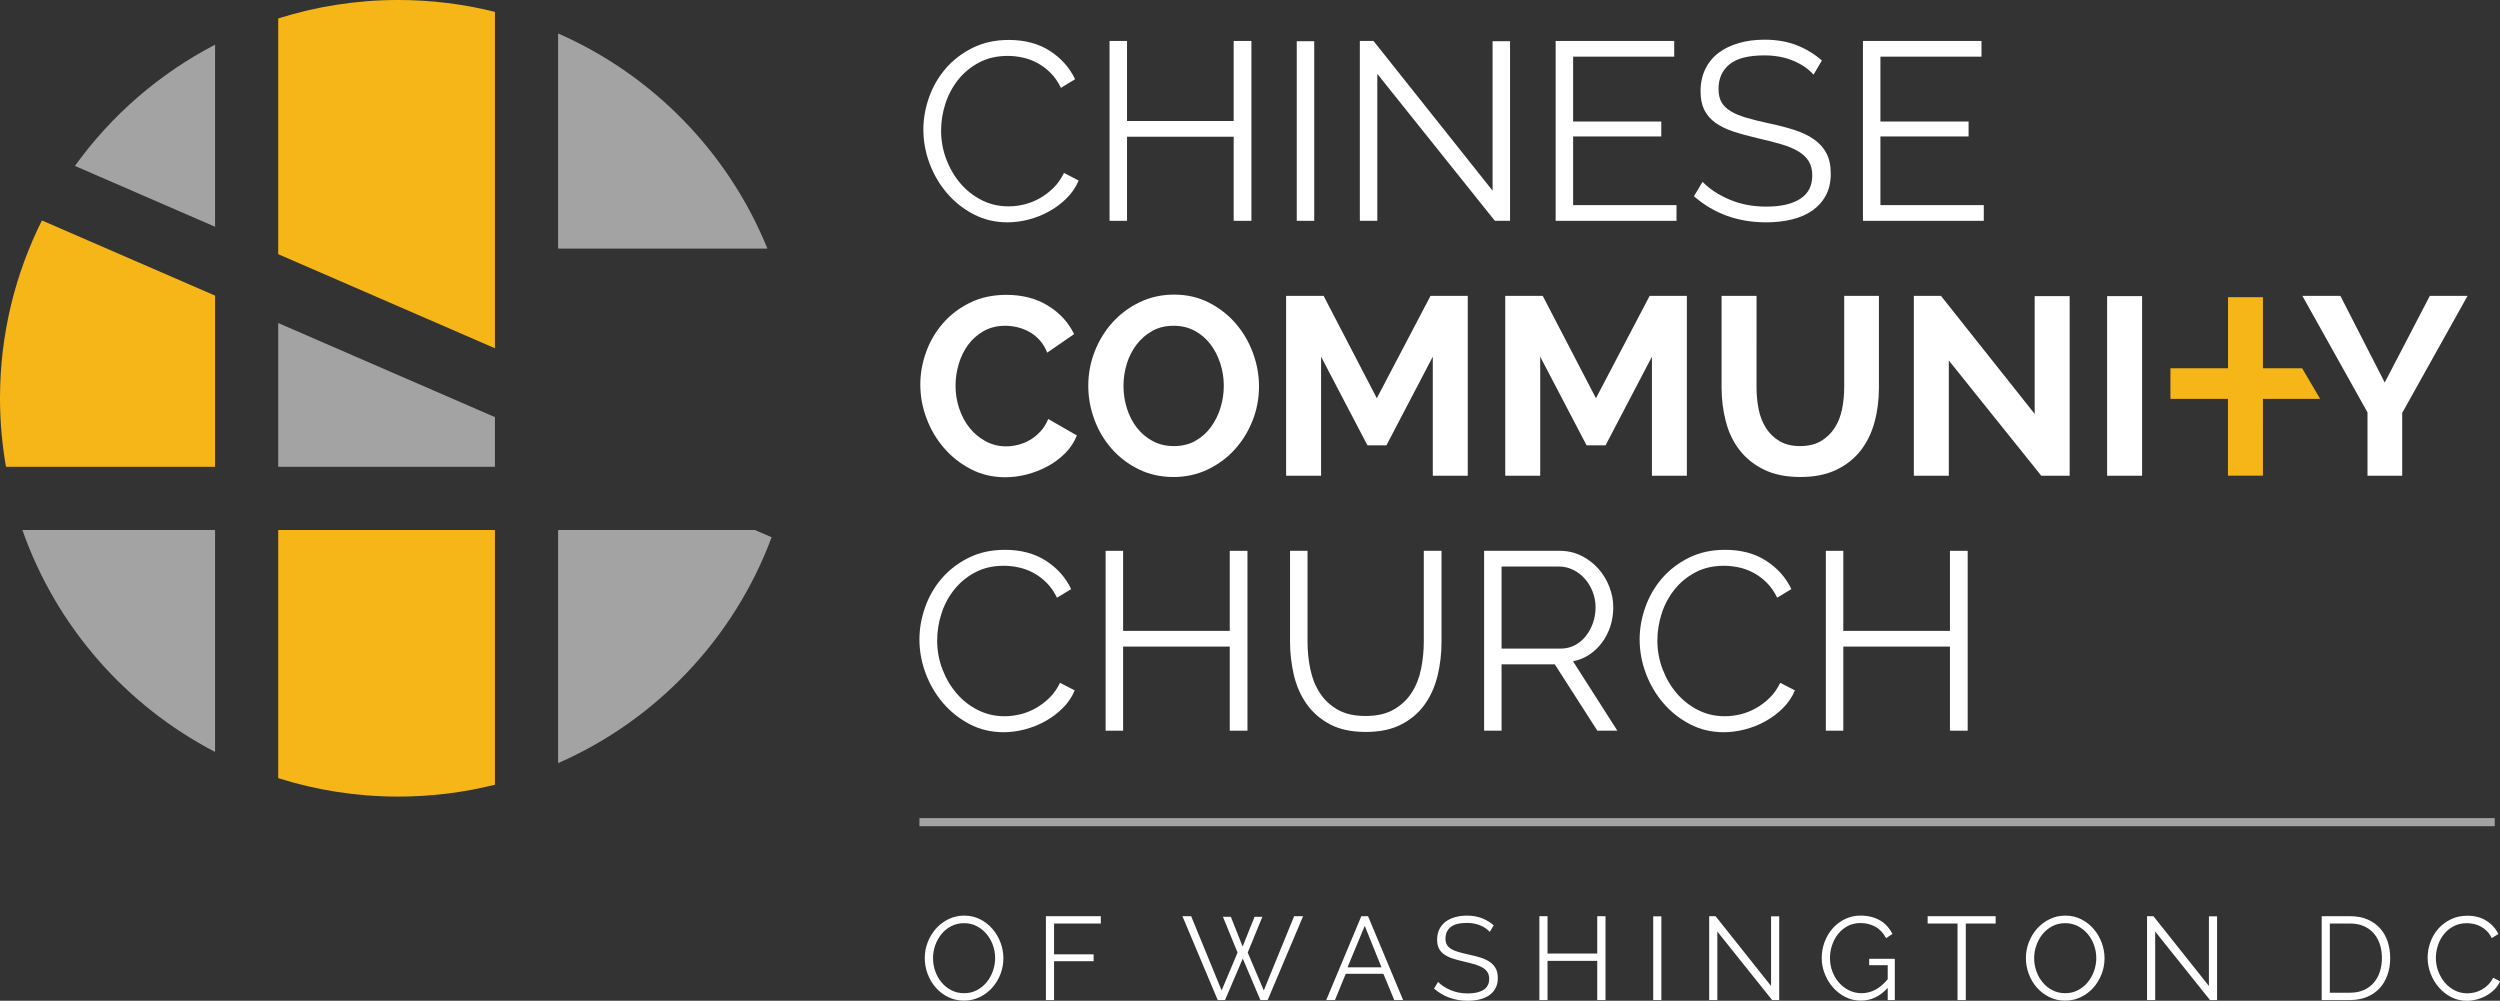 <?xml version="1.0" encoding="utf-8"?>
<!-- Generator: Adobe Illustrator 14.0.0, SVG Export Plug-In . SVG Version: 6.00 Build 43363)  -->
<!DOCTYPE svg PUBLIC "-//W3C//DTD SVG 1.1//EN" "http://www.w3.org/Graphics/SVG/1.1/DTD/svg11.dtd">
<svg version="1.1" id="Layer_1" xmlns="http://www.w3.org/2000/svg" xmlns:xlink="http://www.w3.org/1999/xlink" x="0px" y="0px"
	 width="100%" height="100%" viewBox="0 0 308.511 123.497" enable-background="new 0 0 308.511 123.497"
	 xml:space="preserve">
<rect x="0" y="0" width="308.511" height="123.497" fill="#333333" stroke="none"/>
<polygon fill="#A3A3A3" points="61.078,51.475 34.333,39.864 34.333,57.605 61.078,57.605 "/>
<g>
	<defs>
		<rect id="SVGID_1_" y="0" width="308.511" height="123.497"/>
	</defs>
	<clipPath id="SVGID_2_">
		<use xlink:href="#SVGID_1_"  overflow="visible"/>
	</clipPath>
	<path clip-path="url(#SVGID_2_)" fill="#A3A3A3" d="M68.872,30.682h25.831C89.886,18.815,80.573,9.26,68.872,4.127V30.682z"/>
	<path clip-path="url(#SVGID_2_)" fill="#F7B618" d="M34.333,31.367l26.744,11.611V1.464c-3.819-0.952-7.812-1.465-11.926-1.465
		c-5.164,0-10.141,0.801-14.818,2.278V31.367z"/>
	<path clip-path="url(#SVGID_2_)" fill="#A3A3A3" d="M93.152,65.401h-24.28v28.774c12.133-5.322,21.705-15.396,26.351-27.876
		L93.152,65.401z"/>
	<path clip-path="url(#SVGID_2_)" fill="#F7B618" d="M61.078,65.401H34.333v30.625c4.677,1.477,9.654,2.277,14.819,2.277
		c4.113,0,8.106-0.513,11.925-1.465V65.401z"/>
	<path clip-path="url(#SVGID_2_)" fill="#F7B618" d="M26.539,57.605V36.48L5.173,27.205C1.87,33.812,0,41.262,0,49.152
		c0,2.884,0.263,5.706,0.739,8.454H26.539z"/>
	<path clip-path="url(#SVGID_2_)" fill="#A3A3A3" d="M26.539,27.983V5.514c-6.876,3.571-12.798,8.715-17.295,14.961L26.539,27.983z"
		/>
	<path clip-path="url(#SVGID_2_)" fill="#A3A3A3" d="M26.539,65.401H2.762c4.159,11.873,12.742,21.657,23.777,27.388V65.401z"/>
	<path clip-path="url(#SVGID_2_)" fill="#FFFFFF" d="M113.947,15.996c0-1.334,0.234-2.662,0.703-3.986
		c0.469-1.323,1.151-2.506,2.048-3.548c0.896-1.042,2-1.892,3.314-2.548c1.312-0.656,2.803-0.985,4.469-0.985
		c1.98,0,3.669,0.449,5.065,1.344c1.396,0.897,2.438,2.064,3.126,3.502l-1.75,1.063c-0.355-0.73-0.781-1.344-1.282-1.845
		c-0.5-0.5-1.042-0.906-1.625-1.219c-0.585-0.313-1.189-0.537-1.813-0.672c-0.626-0.135-1.241-0.204-1.845-0.204
		c-1.334,0-2.512,0.272-3.533,0.814c-1.022,0.542-1.881,1.25-2.578,2.125c-0.699,0.875-1.226,1.86-1.58,2.954
		c-0.354,1.094-0.531,2.204-0.531,3.33c0,1.23,0.214,2.407,0.641,3.533c0.426,1.125,1.011,2.121,1.751,2.985
		c0.739,0.865,1.614,1.552,2.625,2.063c1.011,0.511,2.111,0.766,3.299,0.766c0.625,0,1.266-0.078,1.922-0.234
		c0.656-0.157,1.292-0.407,1.907-0.751c0.615-0.343,1.182-0.771,1.704-1.281c0.521-0.511,0.958-1.131,1.313-1.86l1.813,0.937
		c-0.354,0.834-0.854,1.569-1.501,2.204c-0.645,0.636-1.365,1.173-2.156,1.61c-0.793,0.438-1.631,0.772-2.518,1.001
		c-0.885,0.229-1.755,0.343-2.609,0.343c-1.522,0-2.919-0.333-4.19-1c-1.271-0.666-2.365-1.536-3.281-2.61
		c-0.918-1.073-1.632-2.292-2.143-3.658C114.202,18.804,113.947,17.413,113.947,15.996"/>
	<polygon clip-path="url(#SVGID_2_)" fill="#FFFFFF" points="154.43,5.054 154.43,27.25 152.242,27.25 152.242,16.871 
		139.08,16.871 139.08,27.25 136.923,27.25 136.923,5.054 139.08,5.054 139.08,14.933 152.242,14.933 152.242,5.054 	"/>
	<rect x="160.025" y="5.085" clip-path="url(#SVGID_2_)" fill="#FFFFFF" width="2.156" height="22.165"/>
	<polygon clip-path="url(#SVGID_2_)" fill="#FFFFFF" points="169.965,9.118 169.965,27.25 167.81,27.25 167.81,5.054 169.497,5.054 
		184.191,23.53 184.191,5.085 186.347,5.085 186.347,27.25 184.472,27.25 	"/>
	<polygon clip-path="url(#SVGID_2_)" fill="#FFFFFF" points="206.886,25.312 206.886,27.25 191.974,27.25 191.974,5.054 
		206.605,5.054 206.605,6.992 194.131,6.992 194.131,14.996 205.01,14.996 205.01,16.839 194.131,16.839 194.131,25.312 	"/>
	<path clip-path="url(#SVGID_2_)" fill="#FFFFFF" d="M223.798,9.211c-0.625-0.708-1.465-1.282-2.517-1.719
		c-1.052-0.438-2.234-0.657-3.549-0.657c-1.979,0-3.417,0.371-4.314,1.11c-0.896,0.74-1.344,1.746-1.344,3.017
		c0,0.667,0.12,1.214,0.36,1.641c0.239,0.427,0.615,0.798,1.125,1.11c0.51,0.313,1.157,0.584,1.938,0.813
		c0.782,0.229,1.704,0.459,2.768,0.688c1.188,0.25,2.252,0.526,3.188,0.828c0.938,0.302,1.74,0.687,2.407,1.157
		c0.666,0.469,1.178,1.042,1.532,1.719c0.354,0.678,0.531,1.516,0.531,2.517c0,1.021-0.197,1.906-0.594,2.657
		c-0.396,0.75-0.949,1.375-1.656,1.876c-0.709,0.5-1.555,0.87-2.533,1.109c-0.98,0.24-2.043,0.36-3.189,0.36
		c-3.48,0-6.45-1.074-8.909-3.22l1.063-1.782c0.812,0.855,1.907,1.579,3.283,2.173c1.375,0.594,2.905,0.89,4.595,0.89
		c1.771,0,3.157-0.317,4.158-0.953c1-0.636,1.5-1.599,1.5-2.892c0-0.688-0.142-1.266-0.422-1.735
		c-0.281-0.469-0.703-0.875-1.266-1.219c-0.563-0.344-1.267-0.641-2.11-0.891c-0.845-0.25-1.819-0.5-2.924-0.75
		c-1.167-0.271-2.188-0.552-3.062-0.844c-0.876-0.292-1.61-0.656-2.205-1.094c-0.594-0.438-1.042-0.964-1.344-1.579
		c-0.302-0.615-0.453-1.37-0.453-2.266c0-1.021,0.193-1.933,0.579-2.736c0.384-0.802,0.926-1.469,1.625-2.001
		c0.698-0.531,1.532-0.938,2.501-1.219c0.969-0.281,2.036-0.422,3.204-0.422c1.459,0,2.767,0.224,3.924,0.672
		c1.156,0.449,2.204,1.079,3.141,1.892L223.798,9.211z"/>
	<polygon clip-path="url(#SVGID_2_)" fill="#FFFFFF" points="244.807,25.312 244.807,27.25 229.895,27.25 229.895,5.054 
		244.526,5.054 244.526,6.992 232.052,6.992 232.052,14.996 242.931,14.996 242.931,16.839 232.052,16.839 232.052,25.312 	"/>
	<path clip-path="url(#SVGID_2_)" fill="#FFFFFF" d="M113.462,78.916c0-1.334,0.234-2.662,0.703-3.985
		c0.469-1.323,1.151-2.507,2.048-3.549c0.896-1.042,2-1.892,3.314-2.548c1.312-0.655,2.803-0.984,4.469-0.984
		c1.98,0,3.669,0.448,5.065,1.344c1.396,0.896,2.438,2.063,3.126,3.502l-1.75,1.062c-0.355-0.729-0.781-1.344-1.282-1.845
		c-0.5-0.5-1.042-0.906-1.625-1.219c-0.585-0.313-1.189-0.537-1.813-0.672c-0.626-0.135-1.241-0.204-1.845-0.204
		c-1.334,0-2.512,0.271-3.533,0.813c-1.022,0.542-1.881,1.25-2.578,2.125c-0.699,0.875-1.226,1.86-1.58,2.954
		c-0.354,1.095-0.531,2.204-0.531,3.33c0,1.23,0.214,2.407,0.641,3.533c0.426,1.125,1.011,2.121,1.751,2.985
		c0.739,0.864,1.614,1.552,2.625,2.062c1.011,0.511,2.111,0.767,3.299,0.767c0.625,0,1.266-0.078,1.922-0.234
		c0.656-0.157,1.292-0.407,1.907-0.751c0.615-0.343,1.182-0.771,1.704-1.281c0.521-0.511,0.958-1.131,1.313-1.859l1.813,0.937
		c-0.354,0.834-0.854,1.569-1.501,2.204c-0.645,0.636-1.365,1.173-2.156,1.61c-0.793,0.438-1.631,0.771-2.518,1.001
		c-0.885,0.229-1.755,0.343-2.609,0.343c-1.522,0-2.919-0.333-4.19-1c-1.271-0.666-2.365-1.536-3.281-2.61
		c-0.918-1.073-1.632-2.292-2.143-3.658C113.718,81.724,113.462,80.333,113.462,78.916"/>
	<polygon clip-path="url(#SVGID_2_)" fill="#FFFFFF" points="153.945,67.974 153.945,90.17 151.757,90.17 151.757,79.792 
		138.596,79.792 138.596,90.17 136.439,90.17 136.439,67.974 138.596,67.974 138.596,77.853 151.757,77.853 151.757,67.974 	"/>
	<path clip-path="url(#SVGID_2_)" fill="#FFFFFF" d="M168.513,88.357c1.396,0,2.559-0.267,3.485-0.797
		c0.927-0.532,1.667-1.23,2.22-2.096c0.553-0.863,0.938-1.849,1.157-2.953c0.219-1.104,0.328-2.221,0.328-3.346V67.974h2.188v11.191
		c0,1.5-0.167,2.923-0.5,4.268c-0.334,1.344-0.87,2.526-1.609,3.548c-0.74,1.021-1.704,1.834-2.893,2.438
		c-1.187,0.604-2.636,0.906-4.345,0.906c-1.771,0-3.251-0.317-4.439-0.953c-1.188-0.636-2.146-1.474-2.876-2.517
		c-0.729-1.042-1.25-2.23-1.563-3.563c-0.312-1.334-0.469-2.71-0.469-4.127V67.974h2.158v11.191c0,1.167,0.113,2.304,0.343,3.408
		s0.62,2.083,1.173,2.938c0.552,0.854,1.287,1.543,2.203,2.062C165.991,88.096,167.137,88.357,168.513,88.357"/>
	<path clip-path="url(#SVGID_2_)" fill="#FFFFFF" d="M183.144,90.169V67.974h9.348c0.958,0,1.844,0.204,2.656,0.609
		c0.813,0.406,1.512,0.938,2.095,1.595c0.583,0.655,1.036,1.401,1.359,2.235c0.323,0.833,0.484,1.678,0.484,2.531
		c0,0.813-0.119,1.59-0.358,2.33c-0.24,0.739-0.579,1.407-1.016,2c-0.439,0.594-0.96,1.094-1.564,1.501
		c-0.604,0.406-1.281,0.683-2.031,0.828l5.471,8.565h-2.469l-5.253-8.19H185.3v8.19H183.144z M185.3,80.041h7.285
		c0.645,0,1.233-0.141,1.766-0.422c0.531-0.281,0.984-0.661,1.359-1.141s0.667-1.021,0.876-1.626
		c0.208-0.604,0.312-1.239,0.312-1.907c0-0.666-0.119-1.307-0.358-1.922c-0.24-0.614-0.563-1.151-0.97-1.61
		c-0.405-0.458-0.886-0.822-1.438-1.094c-0.553-0.271-1.131-0.406-1.735-0.406H185.3V80.041z"/>
	<path clip-path="url(#SVGID_2_)" fill="#FFFFFF" d="M202.338,78.916c0-1.334,0.234-2.662,0.703-3.985s1.151-2.507,2.048-3.549
		s2-1.892,3.314-2.548c1.312-0.655,2.803-0.984,4.469-0.984c1.98,0,3.669,0.448,5.065,1.344c1.396,0.896,2.438,2.063,3.126,3.502
		l-1.75,1.062c-0.355-0.729-0.781-1.344-1.282-1.845c-0.5-0.5-1.042-0.906-1.625-1.219c-0.585-0.313-1.189-0.537-1.813-0.672
		c-0.626-0.135-1.24-0.204-1.845-0.204c-1.334,0-2.512,0.271-3.533,0.813s-1.881,1.25-2.577,2.125
		c-0.699,0.875-1.227,1.86-1.58,2.954c-0.354,1.095-0.531,2.204-0.531,3.33c0,1.23,0.214,2.407,0.641,3.533
		c0.426,1.125,1.011,2.121,1.751,2.985c0.739,0.864,1.614,1.552,2.625,2.062s2.111,0.767,3.299,0.767
		c0.625,0,1.267-0.078,1.923-0.234c0.655-0.157,1.292-0.407,1.906-0.751c0.615-0.343,1.184-0.771,1.704-1.281
		c0.521-0.511,0.958-1.131,1.313-1.859l1.812,0.937c-0.354,0.834-0.854,1.569-1.501,2.204c-0.645,0.636-1.365,1.173-2.156,1.61
		c-0.793,0.438-1.631,0.771-2.518,1.001c-0.885,0.229-1.755,0.343-2.609,0.343c-1.521,0-2.919-0.333-4.189-1
		c-1.271-0.666-2.365-1.536-3.281-2.61c-0.918-1.073-1.632-2.292-2.143-3.658C202.593,81.724,202.338,80.333,202.338,78.916"/>
	<polygon clip-path="url(#SVGID_2_)" fill="#FFFFFF" points="242.822,67.974 242.822,90.17 240.633,90.17 240.633,79.792 
		227.472,79.792 227.472,90.17 225.316,90.17 225.316,67.974 227.472,67.974 227.472,77.853 240.633,77.853 240.633,67.974 	"/>
	<path clip-path="url(#SVGID_2_)" fill="#FFFFFF" d="M128.389,53.253c-0.397,0.427-0.829,0.777-1.297,1.048
		c-0.469,0.271-0.954,0.468-1.455,0.593c-0.499,0.126-0.99,0.188-1.468,0.188c-0.918,0-1.762-0.208-2.533-0.625
		c-0.771-0.417-1.433-0.97-1.985-1.657c-0.553-0.688-0.98-1.485-1.282-2.392c-0.302-0.906-0.452-1.849-0.452-2.829
		c0-0.875,0.129-1.756,0.39-2.641c0.261-0.886,0.645-1.678,1.157-2.376c0.51-0.698,1.151-1.267,1.922-1.704
		c0.772-0.438,1.668-0.657,2.689-0.657c0.458,0,0.938,0.058,1.438,0.173c0.499,0.114,0.985,0.296,1.453,0.546
		c0.469,0.25,0.902,0.59,1.298,1.016c0.395,0.428,0.719,0.954,0.969,1.579l3.314-2.282c-0.688-1.438-1.756-2.605-3.205-3.501
		c-1.449-0.896-3.163-1.345-5.143-1.345c-1.687,0-3.188,0.324-4.501,0.969c-1.313,0.647-2.422,1.491-3.329,2.533
		c-0.907,1.042-1.6,2.225-2.079,3.548c-0.48,1.323-0.719,2.663-0.719,4.017c0,1.418,0.255,2.809,0.766,4.174
		c0.51,1.365,1.229,2.584,2.157,3.657c0.927,1.074,2.032,1.944,3.313,2.611c1.282,0.667,2.694,1,4.237,1
		c0.875,0,1.76-0.115,2.656-0.344s1.751-0.563,2.564-1c0.813-0.438,1.536-0.974,2.173-1.611c0.636-0.635,1.12-1.369,1.453-2.203
		l-3.532-2.033C129.107,52.311,128.786,52.826,128.389,53.253"/>
	<path clip-path="url(#SVGID_2_)" fill="#FFFFFF" d="M152.491,39.92c-0.917-1.063-2.021-1.923-3.313-2.579
		c-1.293-0.657-2.72-0.985-4.283-0.985c-1.521,0-2.929,0.308-4.22,0.922c-1.292,0.615-2.413,1.444-3.361,2.485
		c-0.949,1.043-1.688,2.241-2.219,3.596c-0.532,1.354-0.798,2.771-0.798,4.251c0,1.418,0.251,2.803,0.751,4.158
		c0.499,1.355,1.214,2.558,2.141,3.61c0.927,1.053,2.037,1.897,3.33,2.533c1.292,0.636,2.719,0.953,4.282,0.953
		c1.522,0,2.928-0.307,4.22-0.922c1.293-0.614,2.407-1.438,3.346-2.47c0.937-1.031,1.672-2.219,2.203-3.564
		c0.532-1.344,0.797-2.756,0.797-4.236c0-1.395-0.251-2.771-0.75-4.126C154.118,42.192,153.408,40.983,152.491,39.92
		 M150.616,50.314c-0.271,0.886-0.667,1.683-1.188,2.392c-0.521,0.708-1.162,1.276-1.922,1.703
		c-0.761,0.428-1.642,0.641-2.642,0.641c-0.98,0-1.855-0.208-2.626-0.625c-0.772-0.416-1.423-0.969-1.954-1.657
		c-0.532-0.687-0.938-1.479-1.22-2.375c-0.281-0.897-0.421-1.824-0.421-2.783c0-0.917,0.135-1.818,0.406-2.704
		c0.271-0.886,0.672-1.678,1.204-2.376c0.531-0.698,1.177-1.261,1.938-1.688c0.76-0.427,1.641-0.641,2.642-0.641
		c0.958,0,1.818,0.203,2.579,0.61c0.76,0.406,1.406,0.953,1.938,1.641c0.531,0.688,0.942,1.48,1.234,2.376
		c0.293,0.896,0.439,1.824,0.439,2.782C151.023,48.527,150.886,49.429,150.616,50.314"/>
	<polygon clip-path="url(#SVGID_2_)" fill="#FFFFFF" points="169.905,49.142 163.339,36.512 158.712,36.512 158.712,58.708 
		163.027,58.708 163.027,44.015 168.748,54.956 171.091,54.956 176.813,44.015 176.813,58.708 181.126,58.708 181.126,36.512 
		176.532,36.512 	"/>
	<polygon clip-path="url(#SVGID_2_)" fill="#FFFFFF" points="196.946,49.142 190.38,36.512 185.753,36.512 185.753,58.708 
		190.068,58.708 190.068,44.015 195.789,54.956 198.132,54.956 203.855,44.015 203.855,58.708 208.167,58.708 208.167,36.512 
		203.573,36.512 	"/>
	<path clip-path="url(#SVGID_2_)" fill="#FFFFFF" d="M227.581,47.829c0,0.917-0.088,1.808-0.265,2.673
		c-0.178,0.865-0.48,1.63-0.907,2.298c-0.427,0.667-0.99,1.209-1.688,1.625c-0.698,0.417-1.56,0.625-2.579,0.625
		c-1.001,0-1.845-0.203-2.532-0.609c-0.688-0.407-1.245-0.943-1.673-1.61c-0.427-0.667-0.729-1.433-0.906-2.298
		c-0.177-0.864-0.266-1.766-0.266-2.704V36.512h-4.314v11.317c0,1.438,0.172,2.824,0.517,4.158c0.343,1.334,0.9,2.506,1.672,3.517
		c0.771,1.01,1.775,1.824,3.017,2.438c1.239,0.615,2.746,0.922,4.519,0.922c1.708,0,3.178-0.291,4.406-0.875
		c1.23-0.583,2.235-1.376,3.018-2.376s1.354-2.167,1.719-3.501s0.547-2.762,0.547-4.283V36.512h-4.283V47.829z"/>
	<polygon clip-path="url(#SVGID_2_)" fill="#FFFFFF" points="251.089,51.08 239.523,36.512 236.177,36.512 236.177,58.708 
		240.492,58.708 240.492,44.484 251.903,58.708 255.404,58.708 255.404,36.543 251.089,36.543 	"/>
	<rect x="260.03" y="36.543" clip-path="url(#SVGID_2_)" fill="#FFFFFF" width="4.314" height="22.165"/>
	<polygon clip-path="url(#SVGID_2_)" fill="#FFFFFF" points="299.85,36.513 294.286,47.204 288.815,36.513 284.125,36.513 
		292.16,50.893 292.16,58.708 296.442,58.708 296.442,50.956 304.507,36.513 	"/>
	<path clip-path="url(#SVGID_2_)" fill="#FFFFFF" d="M118.972,123.483c-0.719,0-1.377-0.148-1.975-0.445
		c-0.597-0.296-1.11-0.69-1.537-1.181c-0.428-0.49-0.758-1.051-0.991-1.684c-0.233-0.631-0.35-1.275-0.35-1.937
		c0-0.69,0.124-1.352,0.372-1.982c0.247-0.631,0.59-1.189,1.027-1.676s0.952-0.872,1.545-1.158c0.592-0.287,1.233-0.43,1.923-0.43
		c0.719,0,1.377,0.152,1.975,0.459c0.597,0.305,1.107,0.706,1.53,1.201c0.423,0.495,0.75,1.057,0.984,1.684
		c0.233,0.626,0.349,1.265,0.349,1.916c0,0.69-0.124,1.351-0.371,1.982c-0.248,0.631-0.588,1.187-1.021,1.668
		c-0.432,0.48-0.944,0.865-1.537,1.15C120.303,123.338,119.661,123.483,118.972,123.483 M115.139,118.237
		c0,0.562,0.093,1.104,0.277,1.624c0.185,0.52,0.447,0.981,0.787,1.385s0.743,0.724,1.21,0.961c0.466,0.238,0.985,0.357,1.559,0.357
		c0.583,0,1.112-0.125,1.588-0.379c0.476-0.253,0.879-0.584,1.209-0.99c0.331-0.408,0.586-0.869,0.766-1.386
		c0.179-0.514,0.269-1.039,0.269-1.572c0-0.564-0.095-1.105-0.284-1.625c-0.19-0.52-0.455-0.979-0.794-1.377
		c-0.34-0.398-0.744-0.718-1.21-0.954c-0.466-0.239-0.981-0.358-1.544-0.358c-0.583,0-1.113,0.124-1.589,0.372
		c-0.476,0.247-0.879,0.575-1.209,0.983c-0.331,0.407-0.586,0.87-0.765,1.385C115.229,117.176,115.139,117.703,115.139,118.237"/>
	<polygon clip-path="url(#SVGID_2_)" fill="#FFFFFF" points="129.069,123.41 129.069,113.062 135.846,113.062 135.846,113.966 
		130.076,113.966 130.076,117.769 134.957,117.769 134.957,118.615 130.076,118.615 130.076,123.41 	"/>
	<polygon clip-path="url(#SVGID_2_)" fill="#FFFFFF" points="150.914,113.135 151.891,113.135 153.348,116.808 154.82,113.135 
		155.781,113.135 153.974,117.55 155.956,122.228 159.701,113.062 160.808,113.062 156.437,123.41 155.534,123.41 153.363,118.294 
		151.177,123.41 150.272,123.41 145.916,113.062 146.994,113.062 150.753,122.228 152.721,117.55 	"/>
	<path clip-path="url(#SVGID_2_)" fill="#FFFFFF" d="M163.665,123.41l4.328-10.348h0.83l4.328,10.348h-1.093l-1.342-3.236h-4.647
		l-1.326,3.236H163.665z M168.415,114.257l-2.127,5.115h4.196L168.415,114.257z"/>
	<path clip-path="url(#SVGID_2_)" fill="#FFFFFF" d="M183.846,115c-0.292-0.33-0.682-0.597-1.173-0.801s-1.042-0.307-1.654-0.307
		c-0.923,0-1.594,0.174-2.011,0.518c-0.418,0.345-0.627,0.813-0.627,1.407c0,0.31,0.056,0.564,0.168,0.764s0.287,0.372,0.525,0.519
		c0.236,0.146,0.539,0.271,0.902,0.379c0.364,0.106,0.794,0.214,1.29,0.32c0.554,0.116,1.049,0.245,1.486,0.386
		c0.437,0.141,0.811,0.32,1.122,0.539c0.311,0.219,0.549,0.485,0.714,0.802c0.165,0.314,0.248,0.707,0.248,1.173
		c0,0.476-0.093,0.889-0.277,1.239c-0.185,0.35-0.441,0.641-0.771,0.874c-0.331,0.232-0.725,0.406-1.18,0.517
		c-0.457,0.112-0.953,0.168-1.487,0.168c-1.623,0-3.007-0.501-4.153-1.501l0.496-0.831c0.378,0.399,0.888,0.736,1.53,1.014
		c0.641,0.276,1.354,0.415,2.141,0.415c0.826,0,1.474-0.148,1.939-0.444s0.698-0.745,0.698-1.348c0-0.321-0.064-0.591-0.196-0.81
		c-0.131-0.218-0.327-0.408-0.59-0.568c-0.263-0.159-0.591-0.299-0.984-0.415c-0.393-0.116-0.847-0.233-1.362-0.35
		c-0.544-0.127-1.02-0.258-1.428-0.394s-0.75-0.306-1.027-0.511c-0.276-0.203-0.485-0.448-0.627-0.735
		c-0.141-0.286-0.211-0.639-0.211-1.057c0-0.476,0.089-0.9,0.27-1.274c0.18-0.374,0.432-0.686,0.758-0.934
		c0.325-0.248,0.714-0.437,1.166-0.567s0.949-0.196,1.493-0.196c0.681,0,1.29,0.104,1.829,0.313
		c0.539,0.209,1.027,0.502,1.465,0.882L183.846,115z"/>
	<polygon clip-path="url(#SVGID_2_)" fill="#FFFFFF" points="198.127,113.062 198.127,123.41 197.107,123.41 197.107,118.572 
		190.972,118.572 190.972,123.41 189.966,123.41 189.966,113.062 190.972,113.062 190.972,117.667 197.107,117.667 197.107,113.062 
			"/>
	<rect x="204.014" y="113.078" clip-path="url(#SVGID_2_)" fill="#FFFFFF" width="1.006" height="10.332"/>
	<polygon clip-path="url(#SVGID_2_)" fill="#FFFFFF" points="211.927,114.958 211.927,123.41 210.921,123.41 210.921,113.062 
		211.708,113.062 218.557,121.675 218.557,113.079 219.563,113.079 219.563,123.41 218.688,123.41 	"/>
	<path clip-path="url(#SVGID_2_)" fill="#FFFFFF" d="M232.955,121.908c-0.962,1.05-2.063,1.574-3.308,1.574
		c-0.7,0-1.343-0.149-1.932-0.452c-0.587-0.301-1.098-0.698-1.529-1.194c-0.433-0.495-0.771-1.057-1.014-1.684
		c-0.241-0.626-0.363-1.27-0.363-1.931c0-0.689,0.119-1.35,0.356-1.982c0.238-0.631,0.569-1.187,0.991-1.668
		c0.423-0.48,0.928-0.863,1.516-1.15s1.227-0.431,1.916-0.431c0.506,0,0.965,0.057,1.377,0.167c0.413,0.112,0.782,0.268,1.108,0.468
		c0.325,0.198,0.609,0.437,0.853,0.714c0.242,0.276,0.446,0.581,0.611,0.91l-0.787,0.525c-0.34-0.643-0.781-1.113-1.326-1.414
		c-0.544-0.301-1.16-0.452-1.851-0.452c-0.573,0-1.09,0.121-1.552,0.364c-0.461,0.243-0.855,0.566-1.181,0.97
		s-0.575,0.864-0.75,1.385c-0.175,0.519-0.263,1.056-0.263,1.609c0,0.582,0.101,1.137,0.299,1.661
		c0.199,0.525,0.474,0.984,0.823,1.378c0.351,0.393,0.76,0.706,1.232,0.939c0.471,0.233,0.982,0.349,1.537,0.349
		c0.592,0,1.155-0.138,1.689-0.414s1.05-0.712,1.545-1.305v-1.733h-2.288v-0.788h3.162v5.087h-0.874V121.908z"/>
	<polygon clip-path="url(#SVGID_2_)" fill="#FFFFFF" points="246.273,113.966 242.587,113.966 242.587,123.41 241.566,123.41 
		241.566,113.966 237.88,113.966 237.88,113.062 246.273,113.062 	"/>
	<path clip-path="url(#SVGID_2_)" fill="#FFFFFF" d="M254.857,123.483c-0.719,0-1.377-0.148-1.975-0.445
		c-0.598-0.296-1.11-0.69-1.537-1.181c-0.428-0.49-0.758-1.051-0.991-1.684c-0.233-0.631-0.35-1.275-0.35-1.937
		c0-0.69,0.124-1.352,0.372-1.982c0.247-0.631,0.59-1.189,1.026-1.676c0.438-0.486,0.952-0.872,1.545-1.158
		c0.593-0.287,1.233-0.43,1.923-0.43c0.72,0,1.378,0.152,1.976,0.459c0.597,0.305,1.106,0.706,1.53,1.201
		c0.423,0.495,0.75,1.057,0.983,1.684c0.233,0.626,0.35,1.265,0.35,1.916c0,0.69-0.124,1.351-0.371,1.982
		c-0.248,0.631-0.588,1.187-1.021,1.668c-0.432,0.48-0.943,0.865-1.537,1.15C256.188,123.338,255.546,123.483,254.857,123.483
		 M251.024,118.237c0,0.562,0.093,1.104,0.277,1.624c0.185,0.52,0.447,0.981,0.787,1.385s0.743,0.724,1.21,0.961
		c0.466,0.238,0.984,0.357,1.559,0.357c0.583,0,1.112-0.125,1.588-0.379c0.477-0.253,0.879-0.584,1.209-0.99
		c0.331-0.408,0.586-0.869,0.767-1.386c0.179-0.514,0.269-1.039,0.269-1.572c0-0.564-0.095-1.105-0.284-1.625
		s-0.455-0.979-0.794-1.377c-0.34-0.398-0.744-0.718-1.21-0.954c-0.466-0.239-0.98-0.358-1.544-0.358
		c-0.583,0-1.113,0.124-1.589,0.372c-0.476,0.247-0.879,0.575-1.209,0.983c-0.331,0.407-0.586,0.87-0.765,1.385
		C251.114,117.176,251.024,117.703,251.024,118.237"/>
	<polygon clip-path="url(#SVGID_2_)" fill="#FFFFFF" points="265.96,114.958 265.96,123.41 264.955,123.41 264.955,113.062 
		265.742,113.062 272.59,121.675 272.59,113.079 273.597,113.079 273.597,123.41 272.722,123.41 	"/>
	<path clip-path="url(#SVGID_2_)" fill="#FFFFFF" d="M286.507,123.41v-10.348h3.498c0.825,0,1.549,0.137,2.171,0.409
		s1.139,0.641,1.552,1.108c0.413,0.465,0.721,1.012,0.925,1.638c0.204,0.627,0.307,1.295,0.307,2.004
		c0,0.787-0.116,1.499-0.351,2.135c-0.232,0.636-0.562,1.181-0.99,1.632c-0.428,0.452-0.947,0.803-1.56,1.05
		c-0.612,0.248-1.297,0.372-2.054,0.372H286.507z M293.939,118.221c0-0.621-0.087-1.193-0.262-1.712
		c-0.175-0.521-0.43-0.969-0.765-1.348c-0.336-0.379-0.746-0.674-1.232-0.882c-0.486-0.209-1.044-0.313-1.675-0.313h-2.492v8.539
		h2.492c0.641,0,1.206-0.109,1.697-0.328c0.49-0.218,0.9-0.52,1.23-0.902c0.331-0.384,0.581-0.837,0.751-1.356
		S293.939,118.834,293.939,118.221"/>
	<path clip-path="url(#SVGID_2_)" fill="#FFFFFF" d="M299.579,118.164c0-0.621,0.109-1.242,0.327-1.859
		c0.22-0.616,0.537-1.167,0.955-1.654c0.417-0.484,0.933-0.88,1.544-1.187c0.612-0.306,1.307-0.459,2.084-0.459
		c0.924,0,1.71,0.21,2.361,0.627c0.65,0.418,1.136,0.962,1.457,1.632l-0.816,0.495c-0.166-0.34-0.364-0.627-0.598-0.859
		s-0.486-0.423-0.758-0.568c-0.272-0.146-0.553-0.25-0.844-0.313c-0.292-0.062-0.579-0.095-0.861-0.095
		c-0.621,0-1.17,0.127-1.646,0.38c-0.477,0.251-0.878,0.582-1.202,0.989c-0.326,0.409-0.571,0.868-0.736,1.378
		s-0.248,1.027-0.248,1.552c0,0.573,0.1,1.122,0.299,1.647c0.199,0.523,0.472,0.987,0.816,1.391s0.753,0.724,1.224,0.962
		s0.984,0.357,1.538,0.357c0.291,0,0.589-0.037,0.896-0.109c0.305-0.073,0.602-0.188,0.889-0.35c0.286-0.16,0.551-0.359,0.794-0.598
		c0.243-0.237,0.446-0.527,0.612-0.867l0.845,0.437c-0.165,0.389-0.398,0.732-0.699,1.028c-0.302,0.297-0.637,0.546-1.006,0.75
		s-0.76,0.359-1.173,0.467s-0.819,0.16-1.217,0.16c-0.709,0-1.36-0.155-1.953-0.466c-0.592-0.312-1.103-0.718-1.53-1.218
		c-0.427-0.5-0.76-1.067-0.998-1.705C299.697,119.472,299.579,118.825,299.579,118.164"/>
	<rect x="113.463" y="100.958" clip-path="url(#SVGID_2_)" fill="#A3A3A3" width="194.397" height="1"/>
	<polygon clip-path="url(#SVGID_2_)" fill="#F7B618" points="279.257,36.678 274.948,36.678 274.948,45.442 267.842,45.442 
		267.842,49.224 274.939,49.224 274.939,58.699 279.253,58.699 279.253,51.764 279.257,51.764 279.257,49.224 286.318,49.224 
		284.094,45.442 279.257,45.442 	"/>
</g>
</svg>
